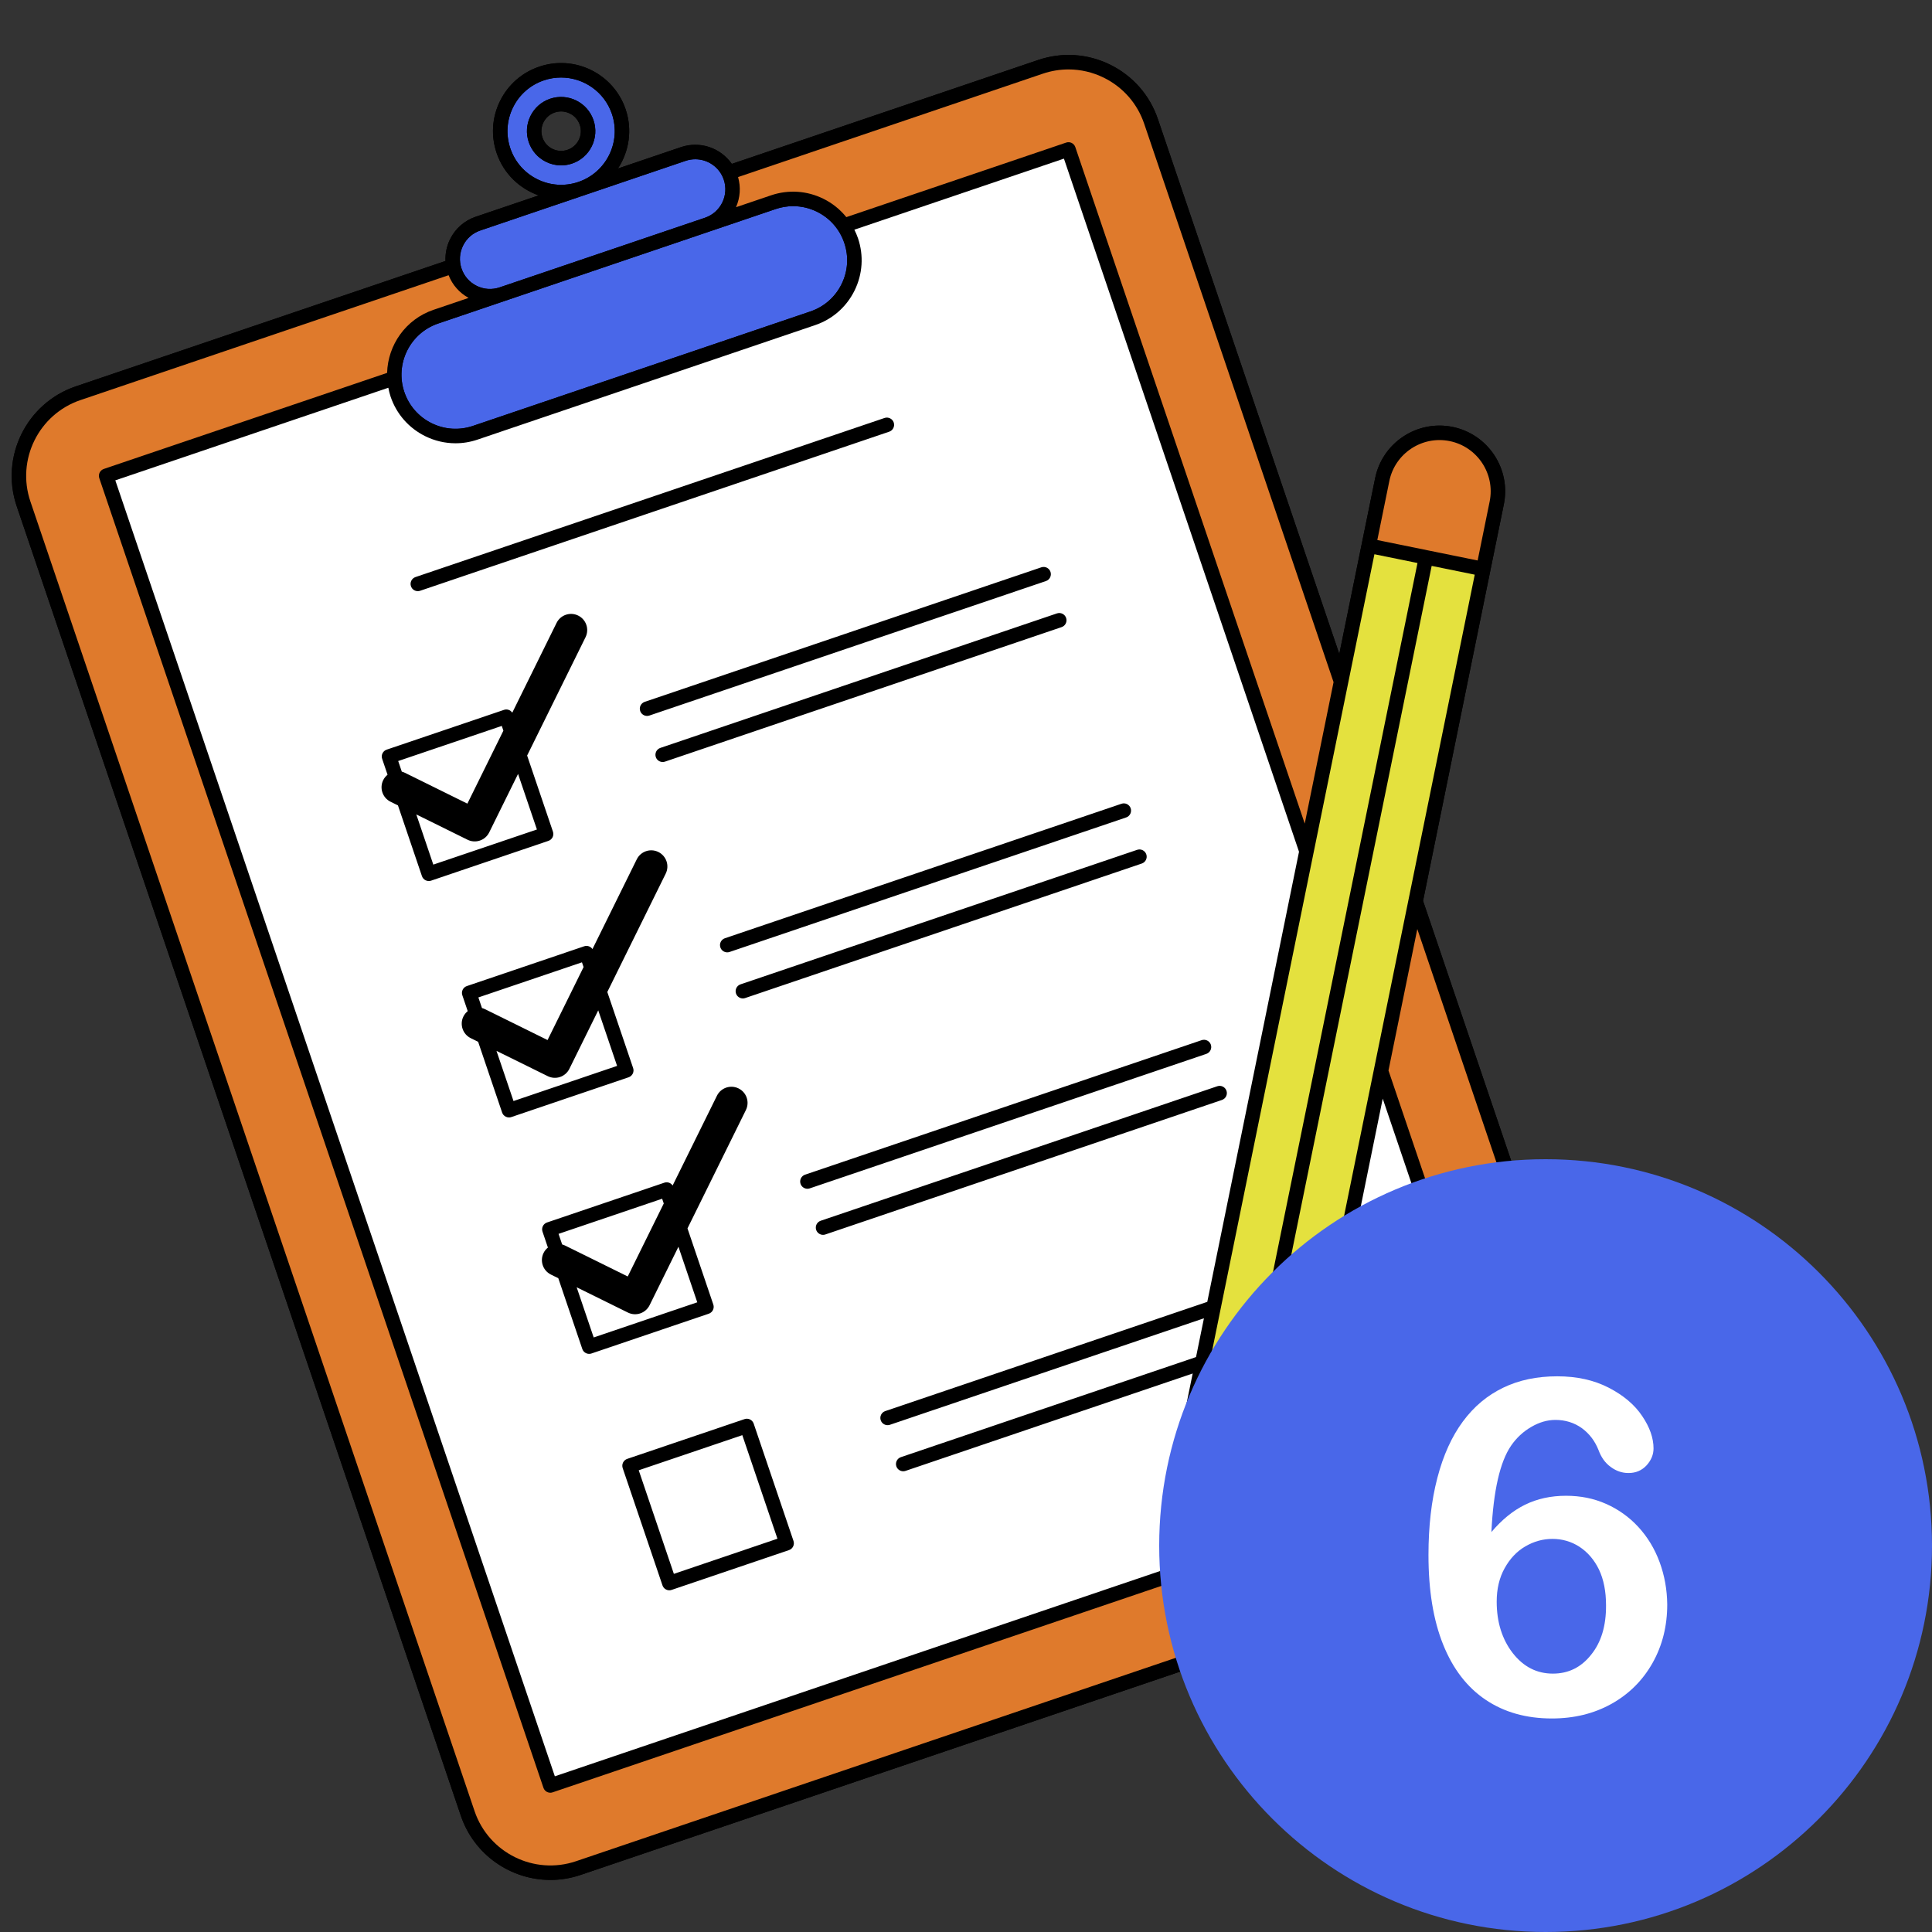 <svg xmlns="http://www.w3.org/2000/svg" xmlns:xlink="http://www.w3.org/1999/xlink" width="500" zoomAndPan="magnify" viewBox="0 0 375 375" height="500" preserveAspectRatio="xMidYMid meet" version="1.0"><rect x="0" y="0" width="375" height="375" fill="#333333" stroke="none"/><path fill="#000000" d="M 310.965 277.324 L 276.215 174.859 L 289.281 110.727 L 291.895 97.898 C 293.301 91.012 288.836 84.266 281.949 82.863 C 275.062 81.461 268.316 85.922 266.914 92.809 L 264.297 105.637 L 259.957 126.934 L 224.75 23.117 C 223.176 18.48 219.891 14.73 215.5 12.562 C 211.109 10.398 206.137 10.07 201.5 11.645 L 142.043 31.809 C 139.902 28.73 135.906 27.293 132.18 28.555 L 119.949 32.703 C 122.102 29.418 122.789 25.211 121.434 21.211 C 119.09 14.305 111.57 10.59 104.664 12.938 C 101.316 14.07 98.617 16.438 97.055 19.605 C 95.492 22.773 95.258 26.359 96.395 29.703 C 97.75 33.703 100.848 36.625 104.555 37.926 L 92.332 42.07 C 90.145 42.812 88.379 44.359 87.355 46.434 C 86.699 47.766 86.406 49.211 86.473 50.652 L 14.715 74.992 C 5.141 78.238 -0.008 88.668 3.238 98.242 L 89.453 352.449 C 92.043 360.078 99.191 364.895 106.832 364.895 C 108.777 364.895 110.758 364.582 112.703 363.922 L 299.492 300.574 C 304.129 299 307.875 295.719 310.043 291.324 C 312.211 286.934 312.535 281.961 310.965 277.324 Z M 112.344 27.152 C 111.891 28.07 111.109 28.754 110.141 29.082 C 109.172 29.41 108.137 29.344 107.219 28.891 C 106.305 28.438 105.621 27.656 105.289 26.684 C 104.961 25.715 105.031 24.676 105.48 23.762 C 105.934 22.844 106.715 22.16 107.68 21.832 C 108.086 21.695 108.5 21.629 108.906 21.629 C 110.504 21.629 111.996 22.637 112.535 24.23 C 112.867 25.195 112.797 26.234 112.344 27.152 Z M 112.344 27.152 " fill-opacity="1" fill-rule="nonzero"/><path fill="#4967e9" d="M 78.484 76.102 C 76.625 70.621 79.57 64.652 85.051 62.793 L 150.566 40.574 C 151.672 40.199 152.812 40.016 153.945 40.016 C 155.535 40.016 157.113 40.379 158.578 41.102 C 161.094 42.344 162.973 44.488 163.871 47.141 C 164.773 49.797 164.586 52.641 163.344 55.156 C 162.105 57.668 159.961 59.547 157.305 60.449 L 91.793 82.668 C 89.137 83.566 86.293 83.379 83.777 82.141 C 81.266 80.898 79.387 78.754 78.484 76.102 Z M 92.527 55.484 C 93.926 56.176 95.508 56.277 96.98 55.777 L 136.832 42.266 C 138.305 41.766 139.496 40.719 140.188 39.324 C 140.875 37.926 140.98 36.344 140.48 34.867 C 139.656 32.441 137.383 30.91 134.953 30.91 C 134.332 30.91 133.703 31.008 133.086 31.219 L 113.215 37.957 C 113.195 37.965 113.18 37.973 113.156 37.98 C 113.133 37.988 113.109 37.992 113.086 38 L 93.234 44.734 C 91.758 45.234 90.566 46.281 89.879 47.676 C 89.188 49.074 89.086 50.652 89.586 52.129 C 90.086 53.605 91.129 54.797 92.527 55.484 Z M 112.254 35.32 C 109.621 36.211 106.797 36.023 104.305 34.793 C 101.812 33.562 99.949 31.434 99.055 28.801 C 98.164 26.168 98.348 23.344 99.578 20.848 C 100.805 18.355 102.934 16.492 105.566 15.598 C 106.672 15.223 107.797 15.047 108.902 15.047 C 113.242 15.047 117.301 17.781 118.77 22.113 C 120.613 27.551 117.691 33.477 112.254 35.32 Z M 111.043 31.746 C 112.723 31.18 114.082 29.988 114.867 28.395 C 115.648 26.805 115.77 25.004 115.199 23.324 C 114.023 19.859 110.25 17.992 106.777 19.168 C 105.098 19.738 103.742 20.93 102.961 22.52 C 102.176 24.109 102.059 25.91 102.629 27.59 C 103.199 29.27 104.387 30.625 105.977 31.41 C 106.902 31.871 107.902 32.102 108.91 32.102 C 109.625 32.102 110.344 31.984 111.043 31.746 Z M 111.043 31.746 " fill-opacity="1" fill-rule="nonzero"/><path fill="#000000" d="M 310.965 277.324 L 276.215 174.859 L 289.281 110.727 L 291.895 97.898 C 293.301 91.012 288.836 84.266 281.949 82.863 C 275.062 81.461 268.316 85.922 266.914 92.809 L 264.297 105.637 L 259.957 126.934 L 224.75 23.117 C 223.176 18.48 219.891 14.73 215.5 12.562 C 211.109 10.398 206.137 10.07 201.5 11.645 L 142.043 31.809 C 139.902 28.73 135.906 27.293 132.18 28.555 L 119.949 32.703 C 122.102 29.418 122.789 25.211 121.434 21.211 C 119.09 14.305 111.57 10.59 104.664 12.938 C 101.316 14.07 98.617 16.438 97.055 19.605 C 95.492 22.773 95.258 26.359 96.395 29.703 C 97.75 33.703 100.848 36.625 104.555 37.926 L 92.332 42.07 C 90.145 42.812 88.379 44.359 87.355 46.434 C 86.699 47.766 86.406 49.211 86.473 50.652 L 14.715 74.992 C 5.141 78.238 -0.008 88.668 3.238 98.242 L 89.453 352.449 C 92.043 360.078 99.191 364.895 106.832 364.895 C 108.777 364.895 110.758 364.582 112.703 363.922 L 299.492 300.574 C 304.129 299 307.875 295.719 310.043 291.324 C 312.211 286.934 312.535 281.961 310.965 277.324 Z M 92.117 351.547 L 5.902 97.34 C 3.152 89.234 7.512 80.406 15.617 77.656 L 87.074 53.418 C 87.816 55.309 89.172 56.848 90.953 57.824 L 84.148 60.133 C 78.734 61.969 75.289 66.969 75.137 72.375 L 20.148 91.023 C 19.797 91.145 19.508 91.398 19.34 91.734 C 19.176 92.066 19.152 92.453 19.27 92.805 L 105.484 347.016 C 105.605 347.367 105.859 347.656 106.191 347.824 C 106.387 347.918 106.602 347.969 106.816 347.969 C 106.969 347.969 107.121 347.941 107.266 347.891 L 294.055 284.543 C 294.789 284.293 295.184 283.496 294.934 282.762 L 269.504 207.781 L 275.098 180.328 L 308.301 278.227 C 309.633 282.156 309.355 286.363 307.52 290.082 C 305.688 293.801 302.516 296.582 298.586 297.914 L 111.801 361.262 C 103.695 364.008 94.867 359.648 92.117 351.547 Z M 89.879 47.676 C 90.566 46.277 91.758 45.234 93.234 44.734 L 113.086 38 C 113.109 37.992 113.133 37.988 113.156 37.98 C 113.18 37.973 113.195 37.965 113.215 37.957 L 133.086 31.219 C 133.703 31.012 134.332 30.91 134.953 30.91 C 137.383 30.91 139.656 32.441 140.48 34.867 C 140.98 36.344 140.875 37.926 140.188 39.324 C 139.496 40.719 138.305 41.766 136.832 42.266 L 96.98 55.777 C 95.508 56.277 93.926 56.176 92.527 55.484 C 91.129 54.797 90.086 53.605 89.586 52.129 C 89.086 50.652 89.188 49.074 89.879 47.676 Z M 104.309 34.793 C 101.816 33.562 99.949 31.434 99.059 28.801 C 98.164 26.168 98.348 23.344 99.578 20.848 C 100.805 18.355 102.934 16.492 105.566 15.598 C 106.672 15.223 107.797 15.047 108.902 15.047 C 113.242 15.047 117.301 17.781 118.773 22.113 C 120.613 27.551 117.691 33.477 112.254 35.32 C 109.621 36.211 106.797 36.023 104.309 34.793 Z M 207.402 13.477 C 209.75 13.477 212.086 14.016 214.258 15.086 C 217.973 16.922 220.754 20.094 222.086 24.02 L 258.844 132.402 L 253.25 159.855 L 208.719 28.555 C 208.469 27.82 207.672 27.426 206.938 27.676 L 164.27 42.145 C 163.074 40.668 161.578 39.445 159.824 38.582 C 156.637 37.008 153.027 36.77 149.664 37.91 L 142.859 40.219 C 143.676 38.363 143.816 36.316 143.258 34.367 L 202.402 14.305 C 204.039 13.75 205.723 13.477 207.402 13.477 Z M 281.391 85.617 C 286.758 86.711 290.234 91.969 289.141 97.336 L 286.809 108.789 L 277.074 106.805 C 277.07 106.805 277.07 106.805 277.07 106.805 L 267.336 104.82 L 269.668 93.371 C 270.762 88 276.02 84.527 281.391 85.617 Z M 85.051 62.793 L 150.566 40.574 C 151.672 40.199 152.812 40.012 153.945 40.012 C 155.535 40.012 157.113 40.379 158.578 41.102 C 161.094 42.344 162.973 44.488 163.871 47.141 C 164.773 49.793 164.586 52.641 163.344 55.156 C 162.105 57.668 159.961 59.547 157.305 60.449 L 91.793 82.668 C 89.137 83.566 86.293 83.379 83.777 82.141 C 81.266 80.898 79.387 78.754 78.484 76.098 C 76.625 70.621 79.57 64.652 85.051 62.793 Z M 75.82 77.004 C 76.965 80.367 79.348 83.086 82.531 84.66 C 84.391 85.578 86.395 86.039 88.41 86.039 C 89.848 86.039 91.293 85.805 92.691 85.328 L 158.207 63.109 C 161.574 61.969 164.293 59.586 165.867 56.398 C 167.438 53.211 167.676 49.605 166.535 46.238 C 166.34 45.664 166.098 45.117 165.832 44.582 L 206.508 30.789 L 252.137 165.324 L 234.332 252.691 L 171.828 273.891 C 171.094 274.137 170.699 274.938 170.949 275.672 C 171.148 276.258 171.695 276.625 172.281 276.625 C 172.43 276.625 172.582 276.602 172.73 276.551 L 233.684 255.879 L 232.148 263.406 L 174.863 282.832 C 174.125 283.082 173.734 283.879 173.98 284.617 C 174.18 285.199 174.727 285.57 175.312 285.57 C 175.465 285.57 175.617 285.547 175.766 285.496 L 231.5 266.594 L 229.832 274.766 C 229.816 274.848 229.809 274.93 229.809 275.012 C 229.809 275.016 229.809 275.02 229.809 275.023 C 229.805 275.141 229.82 275.254 229.844 275.367 C 229.848 275.367 229.844 275.371 229.848 275.371 L 234.387 294.242 C 234.832 296.098 236.266 297.484 238.137 297.863 C 238.469 297.93 238.801 297.965 239.129 297.965 C 240.645 297.965 242.07 297.258 243 296 L 254.562 280.41 C 254.566 280.406 254.566 280.406 254.566 280.406 C 254.688 280.242 254.773 280.059 254.816 279.855 L 268.387 213.246 L 291.816 282.332 L 107.695 344.777 L 22.383 93.234 L 75.375 75.262 C 75.488 75.844 75.625 76.426 75.82 77.004 Z M 250.988 280.512 L 244.863 288.773 L 235.504 286.867 L 233.098 276.867 Z M 252.344 277.918 L 243.977 276.211 C 243.984 276.188 243.992 276.164 244 276.141 L 277.887 109.84 L 286.246 111.543 Z M 266.773 107.578 L 275.133 109.281 L 241.242 275.578 C 241.238 275.605 241.242 275.629 241.234 275.656 L 232.871 273.949 Z M 114.867 28.395 C 115.648 26.805 115.77 25.004 115.199 23.324 C 114.023 19.859 110.25 17.992 106.777 19.168 C 105.098 19.738 103.742 20.93 102.961 22.52 C 102.176 24.109 102.059 25.91 102.629 27.59 C 103.199 29.27 104.387 30.625 105.977 31.41 C 106.902 31.871 107.902 32.102 108.91 32.102 C 109.625 32.102 110.344 31.984 111.043 31.746 C 112.723 31.18 114.078 29.988 114.867 28.395 Z M 112.344 27.152 C 111.891 28.07 111.109 28.754 110.141 29.082 C 109.172 29.41 108.137 29.344 107.219 28.891 C 106.305 28.438 105.621 27.656 105.289 26.684 C 104.961 25.715 105.031 24.676 105.48 23.762 C 105.934 22.844 106.715 22.16 107.68 21.832 C 108.086 21.695 108.5 21.629 108.906 21.629 C 110.504 21.629 111.996 22.637 112.535 24.23 C 112.867 25.195 112.797 26.234 112.344 27.152 Z M 75.223 150.375 C 74.883 150.652 74.59 150.996 74.383 151.418 C 73.613 152.969 74.254 154.848 75.805 155.617 L 77.242 156.324 L 81.898 170.055 C 82.016 170.406 82.273 170.699 82.605 170.863 C 82.801 170.961 83.016 171.008 83.227 171.008 C 83.379 171.008 83.531 170.984 83.68 170.934 L 106.449 163.211 C 106.801 163.09 107.09 162.836 107.258 162.504 C 107.422 162.168 107.445 161.781 107.328 161.43 L 102.316 146.652 L 113.652 123.684 C 114.418 122.129 113.781 120.25 112.227 119.484 C 110.676 118.719 108.793 119.355 108.031 120.906 L 99.434 138.328 C 99.086 137.816 98.434 137.574 97.824 137.785 L 75.055 145.504 C 74.32 145.754 73.926 146.551 74.176 147.289 Z M 104.215 161.004 L 84.105 167.82 L 80.805 158.082 L 90.758 162.996 C 91.5 163.363 92.363 163.418 93.148 163.152 C 93.938 162.887 94.586 162.316 94.953 161.57 L 100.555 150.219 Z M 97.395 140.898 L 97.707 141.824 L 90.719 155.984 L 78.578 149.992 C 78.387 149.898 78.188 149.824 77.984 149.773 L 77.289 147.715 Z M 125.141 136.227 L 202.117 110.117 C 202.852 109.867 203.652 110.262 203.898 110.996 C 204.148 111.73 203.754 112.531 203.02 112.781 L 126.043 138.887 C 125.895 138.938 125.742 138.961 125.594 138.961 C 125.008 138.961 124.461 138.594 124.262 138.008 C 124.012 137.273 124.406 136.473 125.141 136.227 Z M 128.176 145.168 L 205.152 119.062 C 205.887 118.812 206.684 119.207 206.934 119.941 C 207.184 120.676 206.789 121.477 206.055 121.723 L 129.078 147.832 C 128.926 147.883 128.773 147.906 128.625 147.906 C 128.039 147.906 127.492 147.539 127.293 146.953 C 127.047 146.219 127.441 145.418 128.176 145.168 Z M 122.82 208.391 C 122.984 208.059 123.012 207.672 122.891 207.316 L 117.879 192.543 L 129.215 169.57 C 129.98 168.02 129.344 166.141 127.789 165.371 C 126.238 164.605 124.355 165.246 123.594 166.797 L 114.996 184.215 C 114.648 183.707 114 183.465 113.387 183.672 L 90.617 191.395 C 89.883 191.641 89.488 192.441 89.738 193.176 L 90.785 196.262 C 90.445 196.539 90.152 196.887 89.945 197.305 C 89.18 198.855 89.816 200.738 91.367 201.504 L 92.805 202.211 L 97.461 215.941 C 97.578 216.297 97.836 216.586 98.168 216.75 C 98.363 216.848 98.578 216.895 98.793 216.895 C 98.941 216.895 99.094 216.871 99.242 216.82 L 122.012 209.098 C 122.363 208.98 122.652 208.727 122.82 208.391 Z M 112.957 186.785 L 113.27 187.711 L 106.281 201.871 L 94.141 195.883 C 93.949 195.785 93.75 195.715 93.551 195.66 L 92.852 193.605 Z M 99.672 213.707 L 96.367 203.973 L 106.32 208.883 C 107.066 209.25 107.926 209.305 108.715 209.039 C 109.5 208.773 110.152 208.203 110.52 207.457 L 116.121 196.105 L 119.777 206.891 Z M 140.703 182.113 L 217.68 156.008 C 218.414 155.758 219.215 156.148 219.465 156.887 C 219.711 157.621 219.32 158.418 218.582 158.668 L 141.605 184.773 C 141.457 184.824 141.305 184.852 141.156 184.852 C 140.57 184.852 140.023 184.48 139.824 183.895 C 139.574 183.16 139.969 182.363 140.703 182.113 Z M 143.738 191.059 L 220.715 164.953 C 221.449 164.703 222.246 165.094 222.496 165.832 C 222.746 166.566 222.352 167.363 221.617 167.613 L 144.641 193.719 C 144.492 193.77 144.34 193.797 144.188 193.797 C 143.602 193.797 143.055 193.426 142.859 192.84 C 142.609 192.105 143.004 191.305 143.738 191.059 Z M 138.453 253.207 L 133.441 238.43 L 144.777 215.461 C 145.543 213.906 144.906 212.027 143.352 211.262 C 141.801 210.496 139.922 211.133 139.156 212.684 L 130.559 230.105 C 130.211 229.594 129.562 229.352 128.949 229.559 L 106.18 237.281 C 105.445 237.531 105.051 238.328 105.301 239.062 L 106.348 242.152 C 106.008 242.426 105.715 242.773 105.508 243.191 C 104.742 244.746 105.379 246.625 106.93 247.391 L 108.363 248.098 L 113.023 261.832 C 113.219 262.414 113.766 262.785 114.352 262.785 C 114.504 262.785 114.656 262.762 114.805 262.711 L 137.57 254.988 C 138.309 254.738 138.703 253.941 138.453 253.207 Z M 128.52 232.672 L 128.836 233.598 L 121.844 247.762 L 109.703 241.77 C 109.512 241.676 109.312 241.602 109.113 241.547 L 108.414 239.492 Z M 115.234 259.598 L 111.93 249.859 L 121.883 254.77 C 122.629 255.137 123.488 255.195 124.277 254.93 C 125.062 254.66 125.711 254.094 126.078 253.348 L 131.68 241.996 L 135.34 252.777 Z M 156.266 228 L 233.242 201.895 C 233.98 201.648 234.777 202.039 235.027 202.773 C 235.273 203.508 234.883 204.309 234.145 204.559 L 157.168 230.664 C 157.02 230.715 156.867 230.738 156.719 230.738 C 156.133 230.738 155.586 230.371 155.387 229.785 C 155.137 229.047 155.531 228.25 156.266 228 Z M 159.301 236.945 L 236.277 210.84 C 237.012 210.586 237.809 210.984 238.059 211.719 C 238.309 212.453 237.914 213.25 237.18 213.5 L 160.203 239.605 C 160.055 239.66 159.902 239.684 159.754 239.684 C 159.168 239.684 158.621 239.312 158.422 238.727 C 158.172 237.992 158.566 237.195 159.301 236.945 Z M 146.293 276.328 C 146.043 275.594 145.246 275.199 144.512 275.449 L 121.742 283.168 C 121.391 283.289 121.102 283.543 120.934 283.879 C 120.77 284.211 120.746 284.598 120.863 284.953 L 128.586 307.719 C 128.785 308.305 129.332 308.676 129.918 308.676 C 130.066 308.676 130.219 308.648 130.367 308.598 L 153.137 300.875 C 153.488 300.758 153.781 300.5 153.945 300.168 C 154.109 299.832 154.137 299.449 154.016 299.094 Z M 130.797 305.484 L 123.977 285.379 L 144.082 278.562 L 150.902 298.668 Z M 79.766 113.789 C 79.516 113.055 79.91 112.258 80.645 112.008 L 171.688 81.129 C 172.422 80.879 173.223 81.273 173.473 82.008 C 173.719 82.742 173.328 83.543 172.59 83.793 L 81.547 114.668 C 81.398 114.719 81.246 114.742 81.094 114.742 C 80.508 114.742 79.961 114.375 79.766 113.789 Z M 79.766 113.789 " fill-opacity="1" fill-rule="nonzero"/><path fill="#ffffff" d="M 109.113 241.547 L 108.414 239.492 L 128.52 232.672 L 128.836 233.598 L 121.844 247.762 L 109.703 241.77 C 109.512 241.676 109.312 241.602 109.113 241.547 Z M 22.383 93.234 L 75.375 75.262 C 75.488 75.844 75.625 76.426 75.82 77.004 C 76.965 80.367 79.348 83.086 82.531 84.66 C 84.391 85.578 86.395 86.039 88.41 86.039 C 89.848 86.039 91.293 85.805 92.691 85.328 L 158.207 63.109 C 161.574 61.969 164.293 59.586 165.867 56.398 C 167.438 53.211 167.676 49.605 166.535 46.238 C 166.34 45.664 166.098 45.117 165.832 44.582 L 206.508 30.789 L 252.137 165.324 L 234.332 252.691 L 171.828 273.891 C 171.094 274.137 170.699 274.938 170.949 275.672 C 171.148 276.258 171.695 276.625 172.281 276.625 C 172.43 276.625 172.582 276.602 172.73 276.551 L 233.684 255.879 L 232.148 263.406 L 174.863 282.832 C 174.125 283.082 173.734 283.879 173.98 284.617 C 174.18 285.199 174.727 285.57 175.312 285.57 C 175.465 285.57 175.617 285.547 175.766 285.496 L 231.5 266.594 L 229.832 274.766 C 229.816 274.848 229.809 274.93 229.809 275.012 C 229.809 275.016 229.809 275.02 229.809 275.023 C 229.805 275.141 229.82 275.254 229.844 275.367 C 229.848 275.367 229.844 275.371 229.848 275.371 L 234.387 294.242 C 234.832 296.098 236.266 297.484 238.137 297.863 C 238.469 297.93 238.801 297.965 239.129 297.965 C 240.645 297.965 242.07 297.258 243 296 L 254.562 280.41 C 254.566 280.406 254.566 280.406 254.566 280.406 C 254.688 280.242 254.773 280.059 254.816 279.855 L 268.387 213.246 L 291.816 282.332 L 107.695 344.777 Z M 99.242 216.824 L 122.012 209.102 C 122.363 208.98 122.652 208.727 122.82 208.391 C 122.984 208.059 123.012 207.672 122.891 207.316 L 117.879 192.543 L 129.215 169.57 C 129.98 168.02 129.344 166.141 127.789 165.371 C 126.238 164.605 124.355 165.246 123.594 166.797 L 114.996 184.215 C 114.648 183.707 114 183.465 113.387 183.672 L 90.617 191.395 C 89.883 191.641 89.488 192.441 89.738 193.176 L 90.785 196.262 C 90.445 196.539 90.152 196.887 89.945 197.305 C 89.18 198.855 89.816 200.738 91.367 201.504 L 92.805 202.211 L 97.461 215.941 C 97.578 216.297 97.836 216.586 98.168 216.75 C 98.363 216.848 98.578 216.895 98.793 216.895 C 98.941 216.898 99.094 216.871 99.242 216.824 Z M 114.805 262.711 L 137.574 254.988 C 138.309 254.738 138.703 253.941 138.453 253.207 L 133.441 238.43 L 144.777 215.461 C 145.543 213.906 144.906 212.027 143.352 211.262 C 141.801 210.496 139.922 211.133 139.156 212.684 L 130.559 230.105 C 130.211 229.594 129.562 229.352 128.949 229.559 L 106.18 237.281 C 105.445 237.531 105.051 238.328 105.301 239.062 L 106.348 242.152 C 106.008 242.43 105.715 242.773 105.508 243.195 C 104.742 244.746 105.379 246.625 106.93 247.391 L 108.363 248.098 L 113.023 261.832 C 113.219 262.418 113.766 262.785 114.352 262.785 C 114.504 262.785 114.656 262.762 114.805 262.711 Z M 154.016 299.094 L 146.293 276.328 C 146.043 275.594 145.246 275.199 144.512 275.449 L 121.742 283.168 C 121.391 283.289 121.102 283.543 120.934 283.879 C 120.77 284.211 120.746 284.598 120.863 284.953 L 128.586 307.719 C 128.785 308.305 129.332 308.676 129.918 308.676 C 130.066 308.676 130.219 308.648 130.367 308.598 L 153.137 300.875 C 153.488 300.758 153.781 300.5 153.945 300.168 C 154.109 299.832 154.137 299.449 154.016 299.094 Z M 236.277 210.84 L 159.301 236.945 C 158.566 237.195 158.172 237.992 158.422 238.73 C 158.621 239.312 159.168 239.684 159.754 239.684 C 159.902 239.684 160.055 239.66 160.203 239.609 L 237.18 213.5 C 237.914 213.25 238.309 212.453 238.059 211.719 C 237.809 210.984 237.012 210.59 236.277 210.84 Z M 233.242 201.895 L 156.266 228 C 155.531 228.25 155.137 229.047 155.387 229.785 C 155.586 230.367 156.133 230.738 156.719 230.738 C 156.867 230.738 157.02 230.715 157.168 230.664 L 234.145 204.559 C 234.883 204.309 235.273 203.508 235.027 202.773 C 234.777 202.039 233.98 201.648 233.242 201.895 Z M 220.715 164.953 L 143.738 191.059 C 143.004 191.309 142.609 192.105 142.859 192.84 C 143.055 193.426 143.602 193.797 144.188 193.797 C 144.34 193.797 144.492 193.77 144.641 193.719 L 221.617 167.613 C 222.352 167.363 222.746 166.566 222.496 165.832 C 222.246 165.094 221.449 164.703 220.715 164.953 Z M 217.68 156.008 L 140.703 182.113 C 139.969 182.363 139.574 183.16 139.824 183.895 C 140.023 184.48 140.57 184.852 141.156 184.852 C 141.305 184.852 141.457 184.828 141.605 184.777 L 218.582 158.668 C 219.32 158.418 219.711 157.621 219.465 156.887 C 219.215 156.152 218.414 155.758 217.68 156.008 Z M 205.152 119.062 L 128.176 145.168 C 127.438 145.418 127.047 146.215 127.293 146.953 C 127.492 147.539 128.039 147.906 128.625 147.906 C 128.773 147.906 128.926 147.883 129.078 147.832 L 206.055 121.723 C 206.789 121.477 207.184 120.676 206.934 119.941 C 206.684 119.207 205.887 118.812 205.152 119.062 Z M 202.117 110.117 L 125.141 136.227 C 124.406 136.477 124.012 137.273 124.262 138.008 C 124.461 138.594 125.008 138.961 125.594 138.961 C 125.742 138.961 125.895 138.938 126.043 138.887 L 203.02 112.781 C 203.754 112.531 204.148 111.734 203.898 110.996 C 203.652 110.262 202.852 109.867 202.117 110.117 Z M 79.766 113.789 C 79.961 114.375 80.508 114.742 81.094 114.742 C 81.246 114.742 81.398 114.719 81.547 114.668 L 172.59 83.793 C 173.328 83.543 173.719 82.742 173.473 82.008 C 173.223 81.273 172.422 80.879 171.688 81.129 L 80.645 112.008 C 79.91 112.258 79.516 113.055 79.766 113.789 Z M 74.176 147.289 L 75.223 150.375 C 74.883 150.652 74.59 151 74.383 151.418 C 73.613 152.969 74.254 154.852 75.805 155.617 L 77.242 156.324 L 81.898 170.055 C 82.016 170.406 82.273 170.699 82.605 170.863 C 82.801 170.961 83.016 171.008 83.227 171.008 C 83.379 171.008 83.531 170.984 83.68 170.934 L 106.449 163.211 C 106.801 163.094 107.09 162.836 107.258 162.504 C 107.422 162.168 107.445 161.781 107.328 161.43 L 102.316 146.652 L 113.652 123.684 C 114.418 122.129 113.781 120.25 112.227 119.484 C 110.676 118.719 108.793 119.355 108.031 120.906 L 99.434 138.328 C 99.086 137.816 98.434 137.574 97.824 137.785 L 75.055 145.504 C 74.32 145.754 73.926 146.551 74.176 147.289 Z M 94.145 195.883 L 106.281 201.871 L 113.273 187.711 L 112.957 186.785 L 92.852 193.602 L 93.551 195.66 C 93.75 195.715 93.949 195.785 94.145 195.883 Z M 123.977 285.379 L 130.797 305.484 L 150.902 298.664 L 144.082 278.562 Z M 93.148 163.152 C 92.363 163.418 91.5 163.363 90.758 162.996 L 80.805 158.082 L 84.105 167.82 L 104.215 161.004 L 100.555 150.219 L 94.953 161.57 C 94.586 162.316 93.938 162.887 93.148 163.152 Z M 78.578 149.992 L 90.719 155.984 L 97.707 141.824 L 97.395 140.898 L 77.289 147.715 L 77.988 149.773 C 78.188 149.824 78.387 149.898 78.578 149.992 Z M 110.516 207.457 C 110.148 208.203 109.5 208.773 108.715 209.039 C 107.926 209.309 107.066 209.25 106.32 208.883 L 96.367 203.973 L 99.672 213.711 L 119.777 206.891 L 116.117 196.109 Z M 126.082 253.348 C 125.711 254.09 125.062 254.66 124.277 254.926 C 123.488 255.195 122.629 255.137 121.883 254.77 L 111.93 249.859 L 115.234 259.598 L 135.34 252.777 L 131.684 241.996 Z M 244.863 288.773 L 250.988 280.512 L 233.098 276.867 L 235.504 286.867 Z M 244.863 288.773 " fill-opacity="1" fill-rule="nonzero"/><path fill="#e4e13e" d="M 252.344 277.918 L 243.977 276.211 C 243.984 276.188 243.992 276.164 244 276.141 L 277.887 109.84 L 286.246 111.543 Z M 232.871 273.949 L 241.234 275.656 C 241.238 275.629 241.238 275.605 241.242 275.578 L 275.133 109.281 L 266.773 107.578 Z M 232.871 273.949 " fill-opacity="1" fill-rule="nonzero"/><path fill="#df7a2c" d="M 298.586 297.914 L 111.801 361.262 C 103.695 364.008 94.863 359.648 92.117 351.547 L 5.902 97.34 C 3.152 89.234 7.512 80.406 15.617 77.656 L 87.074 53.418 C 87.816 55.309 89.172 56.848 90.953 57.824 L 84.148 60.133 C 78.734 61.969 75.289 66.969 75.137 72.375 L 20.148 91.023 C 19.797 91.145 19.508 91.398 19.34 91.734 C 19.176 92.066 19.152 92.453 19.27 92.805 L 105.484 347.016 C 105.605 347.367 105.859 347.656 106.191 347.824 C 106.387 347.918 106.602 347.969 106.816 347.969 C 106.969 347.969 107.121 347.941 107.266 347.891 L 294.055 284.543 C 294.789 284.293 295.184 283.496 294.934 282.762 L 269.504 207.781 L 275.098 180.328 L 308.301 278.227 C 309.633 282.156 309.355 286.363 307.52 290.082 C 305.688 293.801 302.516 296.582 298.586 297.914 Z M 142.859 40.219 L 149.664 37.91 C 153.027 36.773 156.637 37.008 159.824 38.582 C 161.578 39.445 163.074 40.668 164.27 42.145 L 206.938 27.676 C 207.672 27.426 208.469 27.82 208.719 28.555 L 253.25 159.859 L 258.844 132.402 L 222.086 24.02 C 220.758 20.094 217.973 16.922 214.258 15.086 C 212.09 14.016 209.754 13.477 207.402 13.477 C 205.723 13.477 204.039 13.75 202.402 14.305 L 143.258 34.367 C 143.816 36.316 143.676 38.363 142.859 40.219 Z M 269.668 93.371 L 267.336 104.824 L 277.07 106.805 C 277.07 106.805 277.07 106.809 277.07 106.809 L 286.809 108.789 L 289.141 97.34 C 290.234 91.969 286.758 86.711 281.387 85.617 C 276.02 84.527 270.762 88 269.668 93.371 Z M 269.668 93.371 " fill-opacity="1" fill-rule="nonzero"/><path fill="#4967e9" d="M 300 225 C 258.586 225 225 258.586 225 300 C 225 341.414 258.586 375 300 375 C 341.414 375 375 341.414 375 300 C 375 258.586 341.414 225 300 225 Z M 300 225 " fill-opacity="1" fill-rule="nonzero"/><path fill="#ffffff" d="M 322.129 303.203 C 321.16 300.574 319.77 298.309 317.988 296.371 C 316.203 294.438 314.117 292.957 311.73 291.898 C 309.34 290.84 306.77 290.328 303.961 290.328 C 301.027 290.328 298.398 290.902 296.039 292.051 C 293.684 293.199 291.504 294.98 289.48 297.371 C 289.871 289.328 291.145 283.766 293.289 280.621 C 294.348 279.082 295.648 277.871 297.219 276.965 C 298.762 276.059 300.332 275.605 301.906 275.605 C 303.84 275.605 305.562 276.148 307.043 277.207 C 308.523 278.297 309.582 279.715 310.277 281.469 C 310.793 282.859 311.547 283.949 312.637 284.734 C 313.695 285.52 314.844 285.914 316.082 285.914 C 317.504 285.914 318.652 285.43 319.59 284.434 C 320.496 283.434 320.949 282.348 320.949 281.137 C 320.949 279.141 320.223 277.023 318.742 274.848 C 317.293 272.672 315.113 270.828 312.242 269.348 C 309.371 267.867 306.047 267.141 302.266 267.141 C 298.336 267.141 294.832 267.867 291.777 269.348 C 288.695 270.828 286.094 273.004 283.949 275.906 C 281.801 278.809 280.141 282.438 278.992 286.852 C 277.84 291.262 277.266 296.25 277.266 301.812 C 277.266 308.676 278.203 314.449 280.109 319.195 C 282.012 323.941 284.766 327.508 288.363 329.926 C 291.957 332.348 296.25 333.555 301.211 333.555 C 305.531 333.555 309.371 332.617 312.789 330.715 C 316.203 328.809 318.863 326.148 320.77 322.762 C 322.672 319.379 323.609 315.598 323.609 311.426 C 323.578 308.555 323.094 305.836 322.129 303.203 M 308.828 321.191 C 306.891 323.641 304.414 324.848 301.422 324.848 C 298.277 324.848 295.707 323.52 293.621 320.859 C 291.566 318.199 290.508 314.871 290.508 310.883 C 290.508 308.402 291.023 306.227 292.051 304.383 C 293.078 302.539 294.406 301.117 296.07 300.152 C 297.734 299.184 299.484 298.699 301.332 298.699 C 303.234 298.699 305.02 299.215 306.59 300.242 C 308.16 301.27 309.434 302.75 310.367 304.656 C 311.277 306.59 311.73 308.887 311.73 311.578 C 311.758 315.566 310.793 318.773 308.828 321.191 " fill-opacity="1" fill-rule="nonzero"/></svg>